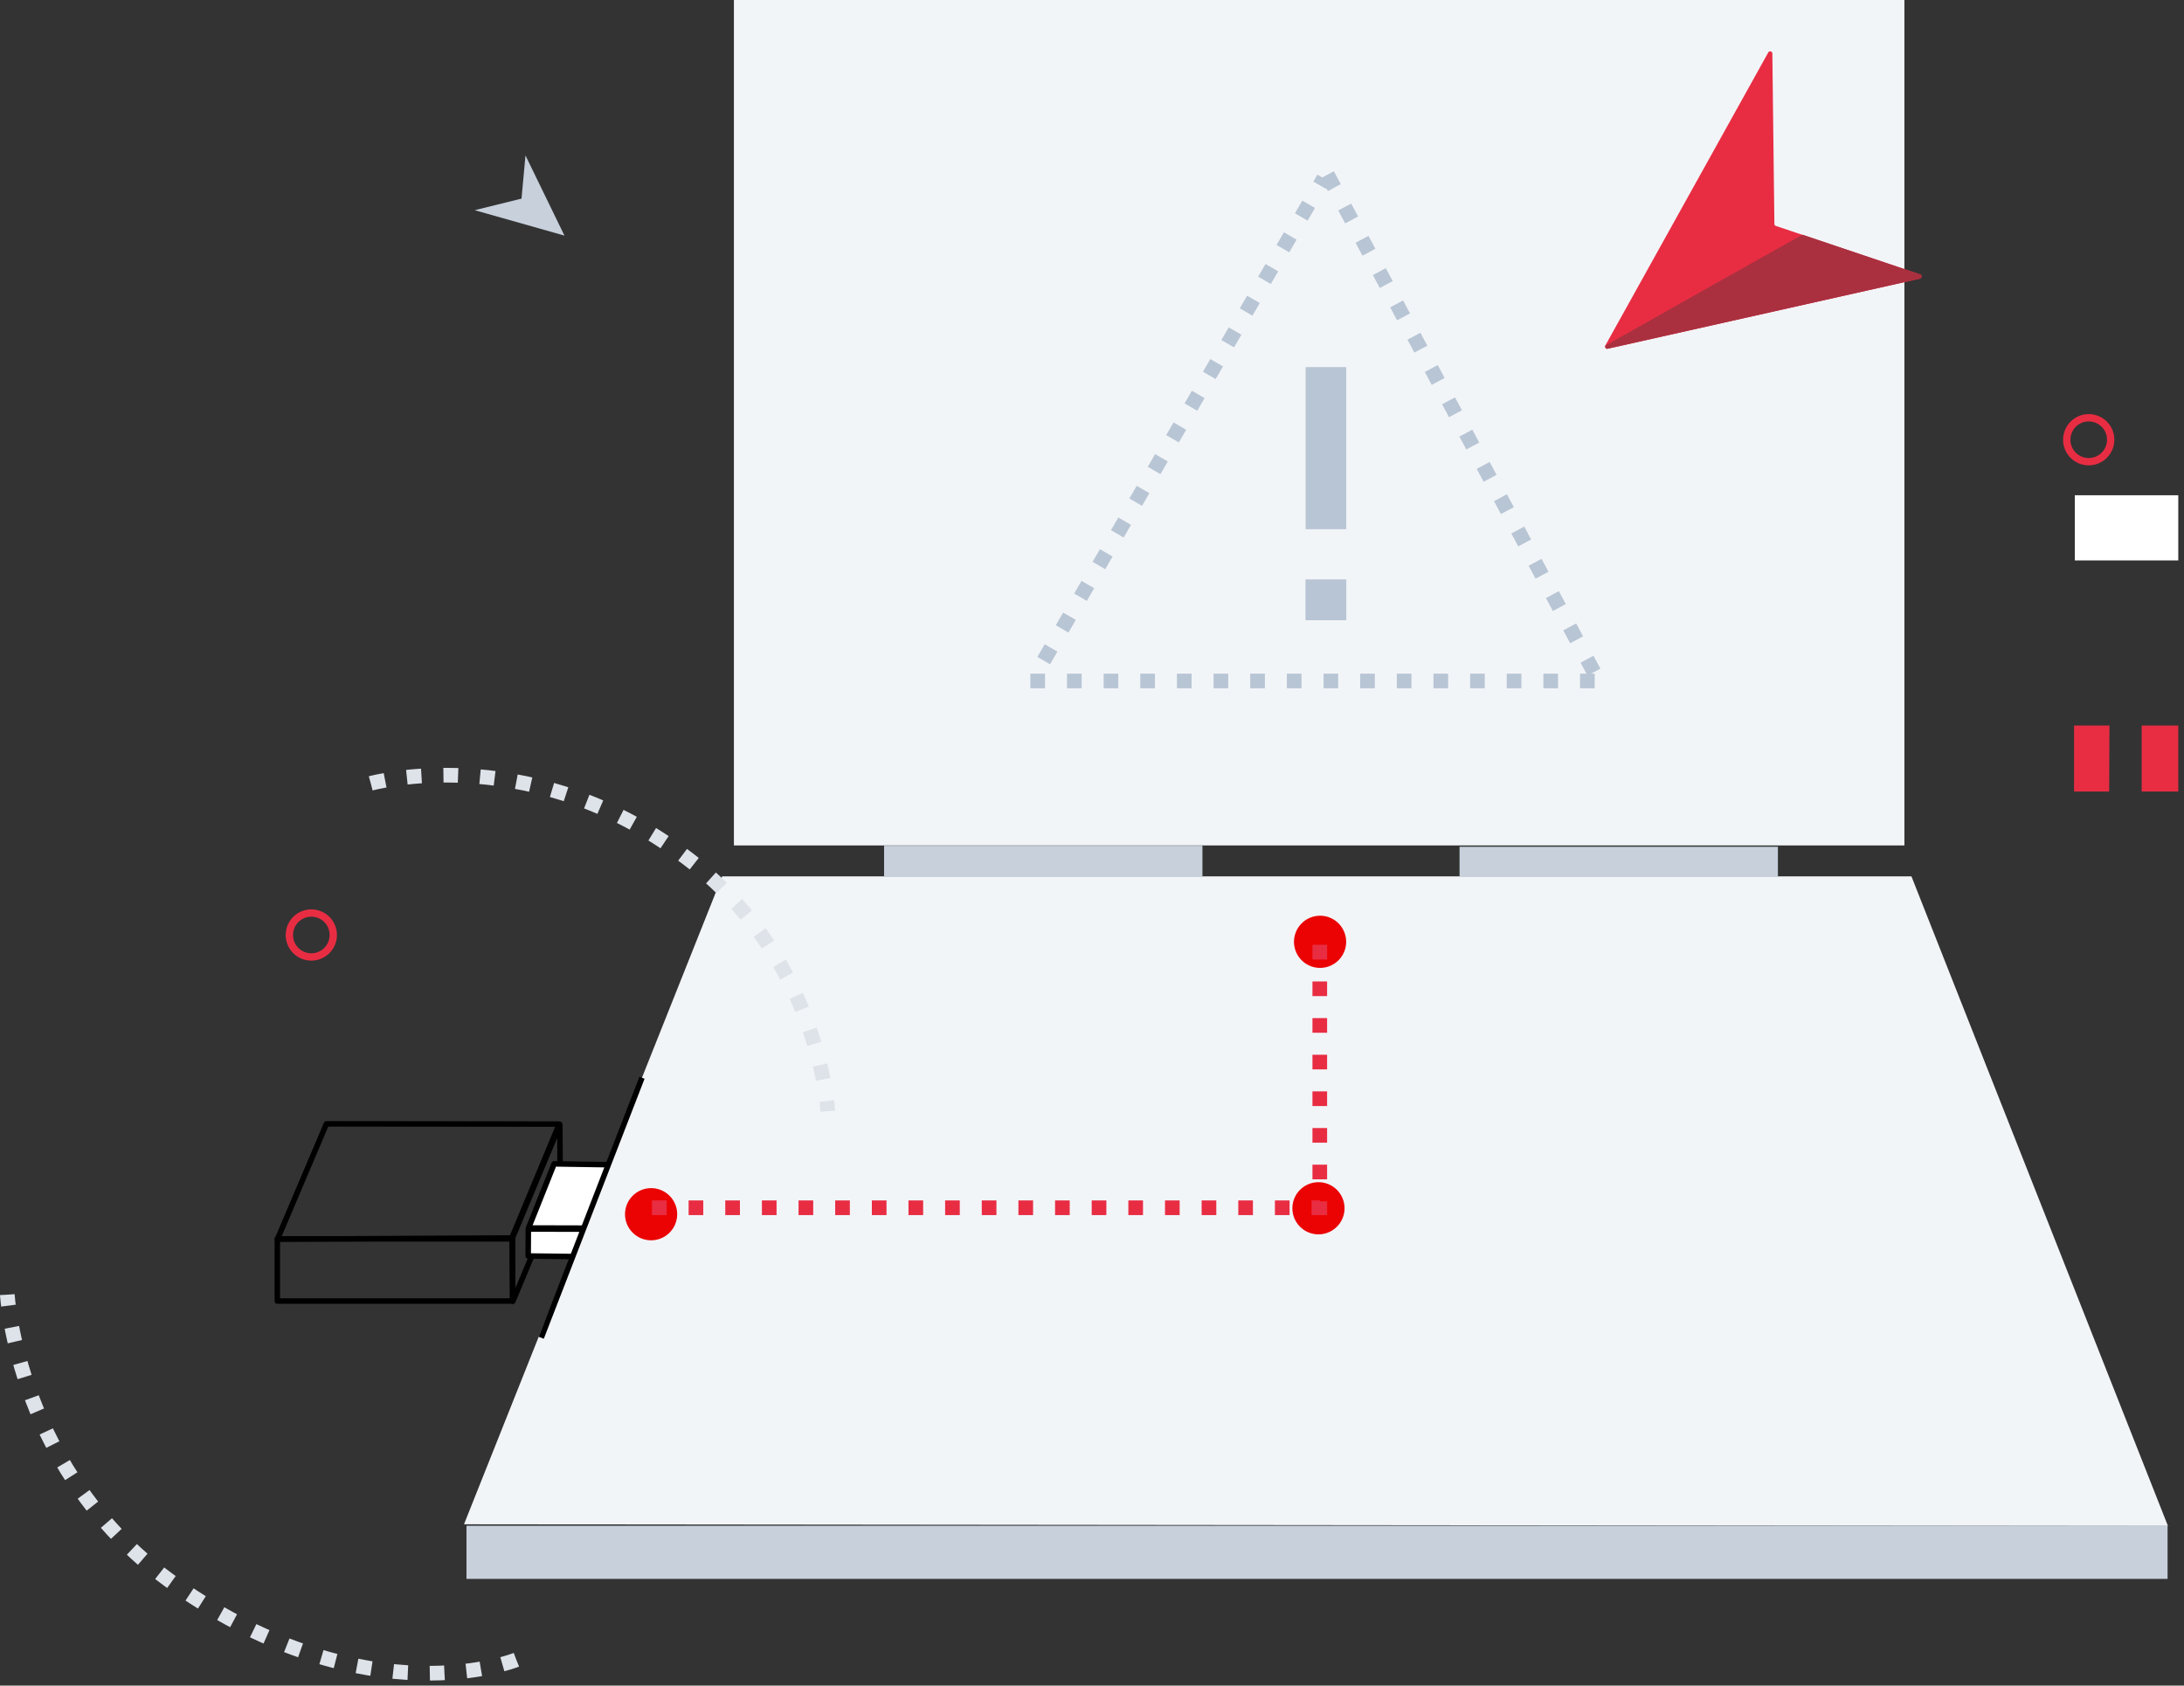 <svg width="298" height="230" viewBox="0 0 298 230" fill="none" xmlns="http://www.w3.org/2000/svg">
<rect x="0" y="0" width="298" height="230" fill="#333333" stroke="none"/>
<g clip-path="url(#clip0)">
<path d="M69.84 168.92L37.86 169.08L44.54 153.35L76.31 153.38L69.84 168.92Z" stroke="black" stroke-width="0.75" stroke-linejoin="round"/>
<path d="M69.87 169.03L69.98 177.55L76.44 162.09L76.39 153.45L69.87 169.03Z" stroke="black" stroke-width="0.75" stroke-linejoin="round"/>
<path d="M80.14 167.58L72.12 167.56L75.61 158.81L83.41 158.93L80.14 167.58Z" fill="white" stroke="black" stroke-width="0.75" stroke-linejoin="round"/>
<path d="M78.59 171.46L72.07 171.38L72.09 167.7L80.07 167.72L78.59 171.46Z" fill="white" stroke="black" stroke-width="0.75" stroke-linejoin="round"/>
<path d="M69.93 169.04H37.84V177.53H69.93V169.04Z" stroke="black" stroke-width="0.75" stroke-linejoin="round"/>
<path d="M98.54 119.58H260.81L295.81 208.22L63.31 207.99L98.54 119.58Z" fill="#F2F5F8"/>
<path d="M100.14 0H259.85V115.36H100.14V0Z" fill="#F2F5F8"/>
<path d="M176.34 164.87C176.34 165.574 176.549 166.262 176.94 166.847C177.331 167.433 177.887 167.889 178.537 168.159C179.188 168.428 179.904 168.499 180.594 168.361C181.285 168.224 181.919 167.885 182.417 167.387C182.915 166.889 183.254 166.255 183.391 165.564C183.529 164.874 183.458 164.158 183.189 163.507C182.919 162.857 182.463 162.301 181.878 161.91C181.292 161.518 180.604 161.31 179.9 161.31C178.955 161.31 178.05 161.685 177.383 162.352C176.715 163.02 176.34 163.925 176.34 164.87Z" fill="#EB0303"/>
<path d="M176.56 128.51C176.56 129.214 176.768 129.903 177.159 130.488C177.551 131.073 178.107 131.53 178.757 131.799C179.408 132.069 180.123 132.139 180.814 132.002C181.505 131.864 182.139 131.525 182.637 131.027C183.135 130.53 183.474 129.895 183.611 129.205C183.748 128.514 183.678 127.798 183.408 127.148C183.139 126.497 182.683 125.941 182.097 125.55C181.512 125.159 180.824 124.95 180.12 124.95C179.175 124.95 178.27 125.325 177.602 125.993C176.935 126.661 176.56 127.566 176.56 128.51Z" fill="#EB0303"/>
<path d="M85.28 165.68C85.28 166.384 85.489 167.073 85.88 167.658C86.271 168.243 86.828 168.7 87.478 168.969C88.129 169.239 88.844 169.309 89.535 169.172C90.225 169.034 90.86 168.695 91.358 168.197C91.856 167.7 92.194 167.065 92.332 166.375C92.469 165.684 92.399 164.968 92.129 164.318C91.86 163.667 91.404 163.111 90.818 162.72C90.233 162.329 89.544 162.12 88.84 162.12C87.896 162.12 86.991 162.495 86.323 163.163C85.655 163.83 85.28 164.736 85.28 165.68Z" fill="#EB0303"/>
<path d="M77.019 32.15L71.7 21.21L71.159 27.1L64.769 28.68L77.019 32.15Z" fill="#C7D0DB"/>
<path d="M219.311 47.596L261.961 38.026C262.019 38.008 262.072 37.973 262.111 37.926C262.134 37.904 262.152 37.877 262.164 37.848C262.176 37.819 262.182 37.787 262.181 37.756C262.193 37.727 262.199 37.697 262.199 37.666C262.199 37.635 262.193 37.604 262.181 37.576C262.167 37.547 262.147 37.522 262.123 37.502C262.099 37.481 262.071 37.465 262.041 37.456L242.301 30.826C242.248 30.802 242.201 30.768 242.161 30.726C242.125 30.677 242.107 30.616 242.111 30.556L241.831 7.296C241.832 7.231 241.811 7.167 241.771 7.116C241.731 7.064 241.674 7.029 241.611 7.016C241.549 6.996 241.483 6.996 241.421 7.016C241.365 7.048 241.317 7.092 241.281 7.146L219.041 47.146C219.015 47.195 219.001 47.25 219.001 47.306C219.001 47.361 219.015 47.416 219.041 47.466C219.079 47.51 219.127 47.544 219.181 47.566C219.221 47.586 219.266 47.596 219.311 47.596Z" fill="#E82D43"/>
<path d="M219.311 47.596L261.961 38.026C262.019 38.008 262.072 37.973 262.111 37.926C262.134 37.904 262.152 37.877 262.164 37.848C262.176 37.819 262.182 37.787 262.181 37.756C262.193 37.727 262.199 37.697 262.199 37.666C262.199 37.635 262.193 37.604 262.181 37.576C262.167 37.547 262.147 37.522 262.123 37.502C262.099 37.481 262.071 37.465 262.041 37.456L245.961 32.026C245.851 32.026 219.041 47.166 219.041 47.166C219.031 47.219 219.031 47.273 219.041 47.326C219.041 47.384 219.063 47.441 219.101 47.486C219.135 47.53 219.179 47.564 219.231 47.586C219.257 47.593 219.284 47.596 219.311 47.596Z" fill="#AA303F"/>
<path d="M42.48 130.58C43.073 130.58 43.653 130.404 44.146 130.074C44.64 129.745 45.024 129.276 45.251 128.728C45.478 128.18 45.538 127.577 45.422 126.995C45.306 126.413 45.02 125.878 44.601 125.459C44.181 125.039 43.647 124.753 43.065 124.638C42.483 124.522 41.88 124.581 41.331 124.808C40.783 125.036 40.315 125.42 39.985 125.913C39.656 126.407 39.48 126.987 39.48 127.58C39.48 128.376 39.795 129.139 40.358 129.701C40.921 130.264 41.684 130.58 42.48 130.58V130.58Z" stroke="#E82D43" stroke-miterlimit="10"/>
<path d="M285 63C285.593 63 286.173 62.824 286.667 62.494C287.16 62.165 287.545 61.696 287.772 61.148C287.999 60.6 288.058 59.997 287.942 59.415C287.827 58.833 287.541 58.298 287.121 57.879C286.702 57.459 286.167 57.173 285.585 57.058C285.003 56.942 284.4 57.001 283.852 57.228C283.304 57.456 282.835 57.84 282.506 58.333C282.176 58.827 282 59.407 282 60C282 60.796 282.316 61.559 282.879 62.121C283.441 62.684 284.204 63 285 63V63Z" stroke="#E82D43" stroke-miterlimit="10"/>
<path d="M297.219 67.58H283.1V76.47H297.219V67.58Z" fill="white"/>
<path d="M287.83 99H283V108H287.79L287.83 99Z" fill="#E82D43"/>
<path d="M297.221 99H292.221V108H297.221V99Z" fill="#E82D43"/>
<path d="M50.59 106.89C50.59 106.89 71.41 101.08 92.23 115.99C111.75 129.6 112.95 151.63 112.95 151.63" stroke="#DEE3EA" stroke-width="2" stroke-miterlimit="10" stroke-dasharray="2 3 2 3 2 3"/>
<path d="M164.07 115.4H120.63V119.66H164.07V115.4Z" fill="#C7D0DB"/>
<path d="M242.59 115.54H199.15V119.63H242.59V115.54Z" fill="#C7D0DB"/>
<path d="M87.6 147.06L73.85 182.54" stroke="black" stroke-width="0.75" stroke-linejoin="round"/>
<path d="M88.96 164.8H180.08V127.11" stroke="#E82D43" stroke-width="2" stroke-miterlimit="10" stroke-dasharray="2 3 2 3 2 3"/>
<path d="M295.76 208.19H63.65V215.44H295.76V208.19Z" fill="#C7D0DB"/>
<path d="M70.45 226.48C70.45 226.48 50.36 234.69 24.07 216.35C2.33 201.19 1 176.66 1 176.66" stroke="#DEE3EA" stroke-width="2" stroke-miterlimit="10" stroke-dasharray="2 3 2 3 2 3"/>
<path d="M178.15 72.21H183.68V50.09H178.15V72.21Z" fill="#B8C5D4"/>
<path d="M178.13 84.63H183.7V79.06H178.13V84.63Z" fill="#B8C5D4"/>
<path d="M181.12 23.84L217.54 91.81" stroke="#B8C5D4" stroke-width="2" stroke-miterlimit="10" stroke-dasharray="2 3 2 3 2 3"/>
<path d="M140.59 92.92H218.57" stroke="#B8C5D4" stroke-width="2" stroke-miterlimit="10" stroke-dasharray="2 3 2 3 2 3"/>
<path d="M142.41 90.14L180.62 24.33" stroke="#B8C5D4" stroke-width="2" stroke-miterlimit="10" stroke-dasharray="2 3 2 3 2 3"/>
</g>
<defs>
<clipPath id="clip0">
<rect width="297.24" height="229.31" fill="white"/>
</clipPath>
</defs>
</svg>
